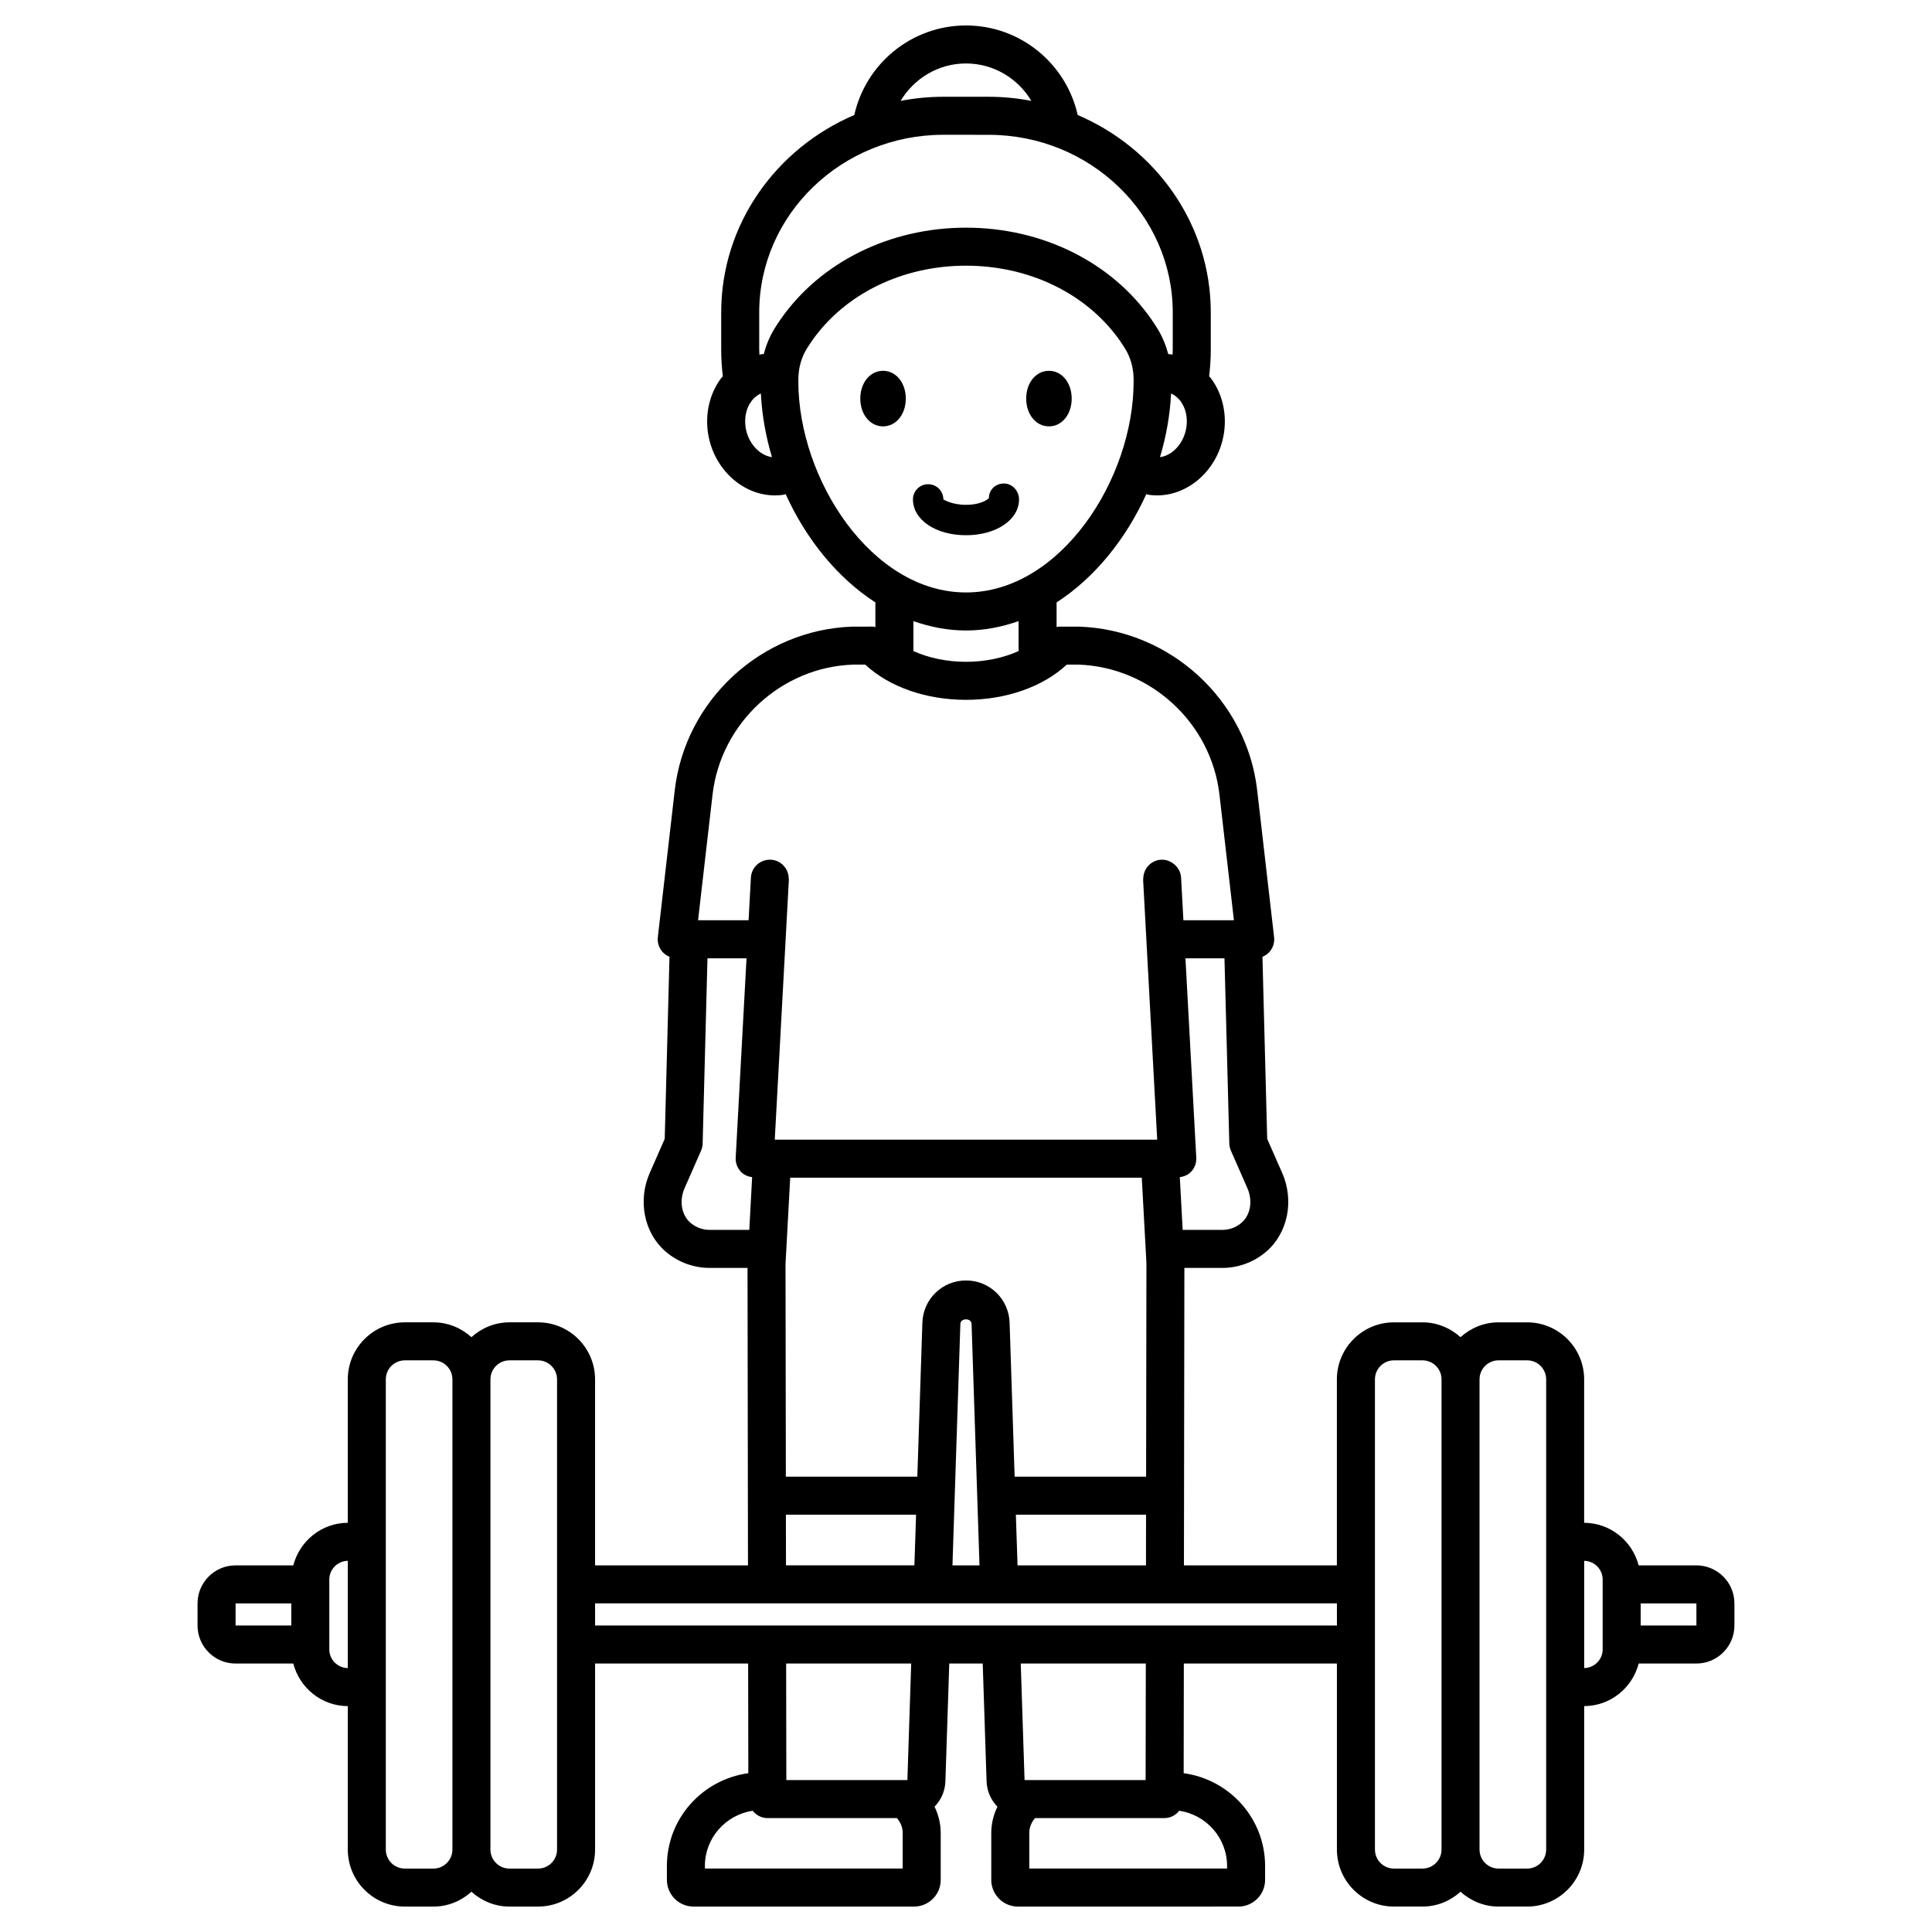 <?xml version="1.0" encoding="UTF-8"?>
<!-- Uploaded to: SVG Repo, www.svgrepo.com, Generator: SVG Repo Mixer Tools -->
<svg fill="#000000" width="800px" height="800px" version="1.1" viewBox="144 144 512 512" xmlns="http://www.w3.org/2000/svg">
 <path d="m400 285.84c-8.016 0-14.059-4.078-14.059-9.488 0-2.227 1.805-4.031 4.031-4.031 2.227 0 4.031 1.805 4.031 4.031 0.195 0.086 2.234 1.43 5.996 1.43 3.019 0 4.871-0.848 5.652-1.43 0.191-0.145 0.371-0.285 0.426-0.375 0-2.227 1.766-3.844 3.988-3.844 2.231 0 3.988 1.992 3.988 4.219 0.004 5.406-6.039 9.488-14.055 9.488zm-21.984-43.574c-3.438 0-6.027 3.164-6.027 7.363s2.594 7.363 6.027 7.363c3.438 0 6.027-3.168 6.027-7.363 0-4.199-2.594-7.363-6.027-7.363zm43.965 14.727c3.438 0 6.027-3.168 6.027-7.363 0-4.199-2.594-7.363-6.027-7.363-3.438 0-6.027 3.164-6.027 7.363 0.004 4.199 2.594 7.363 6.027 7.363zm181.66 311.92v5.863c0 5.555-4.523 10.078-10.078 10.078h-15.297c-1.672 6.453-7.481 11.25-14.441 11.285v38.008c0 8.336-6.781 15.113-15.113 15.113h-7.578c-3.887 0-7.394-1.516-10.078-3.93-2.68 2.418-6.191 3.93-10.078 3.93h-7.57c-8.336 0-15.113-6.781-15.113-15.113v-49.293h-40.566l-0.043 29.059c12.152 1.66 21.578 11.996 21.578 24.594v3.684c0 3.898-3.172 7.07-7.07 7.07l-58.426 0.004c-3.898 0-7.07-3.172-7.07-7.07v-12.457c0-2.496 0.617-4.836 1.633-6.949-1.699-1.738-2.789-4.082-2.875-6.719l-1.023-31.211-8.867-0.004-1.023 31.219c-0.086 2.633-1.176 4.977-2.875 6.711 1.016 2.113 1.633 4.453 1.633 6.953v12.457c0 3.898-3.172 7.07-7.074 7.07h-58.418c-3.898 0-7.074-3.172-7.074-7.07v-3.684c0-12.602 9.426-22.934 21.578-24.594l-0.047-29.059h-40.562v49.293c0 8.336-6.781 15.113-15.113 15.113h-7.574c-3.887 0-7.394-1.516-10.078-3.93-2.68 2.418-6.191 3.93-10.078 3.93h-7.574c-8.336 0-15.113-6.781-15.113-15.113v-38.008c-6.961-0.031-12.773-4.832-14.445-11.285h-15.297c-5.559 0-10.078-4.523-10.078-10.078v-5.863c0-5.555 4.519-10.078 10.078-10.078h15.297c1.676-6.453 7.481-11.254 14.441-11.285v-38.008c0-8.336 6.781-15.113 15.113-15.113h7.574c3.887 0 7.394 1.516 10.078 3.93 2.68-2.418 6.191-3.93 10.078-3.93h7.574c8.336 0 15.113 6.781 15.113 15.113v49.293h40.523l-0.121-78.824h-10c-4.301 0-8.461-1.543-11.715-4.348-5.707-4.914-7.426-13.496-4.184-20.855l3.957-9.008 1.262-48.25c-0.691-0.289-1.328-0.703-1.84-1.273-0.953-1.074-1.406-2.5-1.246-3.93l4.481-38.918c2.758-23.926 23-42.57 47.094-43.371l5.496-0.004c0.203 0 0.383 0.102 0.582 0.125v-6.535c-10.184-6.578-18.438-16.914-23.77-28.684-0.281 0.051-0.547 0.16-0.832 0.195-0.676 0.09-1.352 0.129-2.023 0.129-8.535 0-16.254-6.981-17.723-16.441-0.816-5.266 0.441-10.586 3.453-14.602 0.141-0.188 0.316-0.328 0.465-0.512-0.27-2.332-0.434-4.68-0.434-7.051v-9.883c0-23.363 14.535-43.469 35.273-52.32 3.035-13.559 15.145-23.73 29.605-23.73 14.457 0 26.57 10.172 29.598 23.73 20.738 8.855 35.27 28.961 35.27 52.32v9.883c0 2.371-0.164 4.719-0.434 7.047 0.148 0.18 0.324 0.324 0.465 0.512 3.012 4.012 4.269 9.332 3.453 14.602-1.473 9.465-9.191 16.445-17.723 16.445-0.676 0-1.348-0.043-2.023-0.129-0.289-0.039-0.555-0.145-0.836-0.195-5.328 11.77-13.582 22.105-23.766 28.684v6.535c0.195-0.023 0.375-0.121 0.574-0.121h5.324c24.254 0.801 44.508 19.445 47.262 43.371v0.004l4.481 38.918c0.168 1.426-0.285 2.856-1.246 3.93-0.508 0.574-1.145 0.988-1.84 1.273l1.258 48.246 3.961 9.008c3.246 7.359 1.523 15.941-4.188 20.859-3.246 2.801-7.406 4.344-11.711 4.344h-10.008l-0.117 78.824h40.531v-49.293c0-8.336 6.781-15.113 15.113-15.113h7.57c3.887 0 7.394 1.516 10.078 3.93 2.68-2.418 6.191-3.93 10.078-3.93h7.578c8.336 0 15.113 6.781 15.113 15.113v38.008c6.957 0.035 12.766 4.832 14.441 11.285h15.297c5.562 0 10.086 4.519 10.086 10.074zm-397.21 5.867h14.766v-5.863h-14.766zm29.738-17.145c-2.703 0.039-4.898 2.238-4.898 4.957v18.516c0 2.711 2.191 4.91 4.898 4.949zm27.727 76.512v-124.6c0-2.781-2.262-5.039-5.039-5.039h-7.574c-2.777 0-5.039 2.258-5.039 5.039v124.61c0 2.781 2.262 5.039 5.039 5.039h7.574c2.777-0.004 5.039-2.262 5.039-5.043zm27.727-124.6c0-2.781-2.262-5.039-5.039-5.039h-7.574c-2.777 0-5.039 2.258-5.039 5.039v124.61c0 2.781 2.262 5.039 5.039 5.039h7.574c2.777 0 5.039-2.258 5.039-5.039zm60.637 25.785h34.844l1.336-40.805c0.203-6.277 5.281-11.191 11.559-11.191 6.281 0 11.352 4.914 11.555 11.188l1.336 40.805h34.84l0.086-56.602-1.234-22.629-93.172 0.008-1.242 22.906zm44.152 23.508h7.164l-2.098-63.984c-0.051-1.625-2.922-1.613-2.973 0zm17.246 0h34.035l0.02-13.43h-34.496zm60.91-99.965v-0.004l-4.359-9.918c-0.266-0.602-0.41-1.238-0.43-1.895l-1.281-49.094h-10.34l2.867 52.832c0.074 1.379-0.422 2.731-1.379 3.734-0.789 0.832-1.859 1.277-2.984 1.434l0.758 13.973h10.469c2.422 0 4.129-1.031 5.133-1.898 2.387-2.055 3.016-5.824 1.547-9.164zm-17.727-208.59c-0.523-0.691-1.344-1.496-2.488-2-0.281 5.629-1.285 11.312-2.945 16.871 3.324-0.434 6.348-3.711 6.988-7.863 0.402-2.598-0.168-5.152-1.555-7.008zm-74.172-79.555c3.676-0.699 7.461-1.086 11.344-1.086h11.965c3.883 0 7.672 0.387 11.348 1.09-3.547-5.91-9.953-9.914-17.328-9.914-7.379 0-13.781 4.004-17.328 9.91zm-34.09 94.414c-1.656-5.555-2.66-11.234-2.941-16.859-1.145 0.504-1.965 1.305-2.484 2-1.391 1.855-1.957 4.41-1.555 7.008 0.645 4.148 3.668 7.398 6.981 7.852zm51.418-60.809c20.141 0 38.5 9.074 49.113 24.27 0.59 0.848 1.16 1.715 1.699 2.594 1.25 2.051 2.172 4.301 2.793 6.652 0.184 0.016 0.359-0.012 0.543 0.012 0.203 0.027 0.391 0.105 0.59 0.141 0.012-0.441 0.055-0.875 0.055-1.316v-9.883c0-25.961-21.898-47.078-48.812-47.078l-11.965-0.008c-26.914 0-48.812 21.121-48.812 47.078v9.883c0 0.441 0.043 0.879 0.055 1.316 0.203-0.035 0.391-0.113 0.594-0.141 0.184-0.023 0.363 0.008 0.547-0.012 0.625-2.359 1.547-4.617 2.805-6.676 0.531-0.867 1.094-1.727 1.684-2.566 10.609-15.191 28.973-24.266 49.113-24.266zm0 96.672c25.02 0 44.426-30.059 44.426-55.914l-0.012-0.852v-0.047c-0.055-2.801-0.82-5.481-2.215-7.758-0.43-0.707-0.879-1.391-1.348-2.062-8.734-12.5-24.004-19.965-40.852-19.965-16.852 0-32.121 7.461-40.852 19.965-0.469 0.672-0.922 1.359-1.348 2.055-1.391 2.273-2.156 4.957-2.215 7.769l-0.012 0.891c-0.004 25.859 19.402 55.918 44.426 55.918zm-13.934 7.598v7.938c4 1.805 8.84 2.844 13.934 2.844s9.934-1.043 13.938-2.848v-7.938c-4.426 1.551-9.07 2.484-13.938 2.484s-9.512-0.934-13.934-2.481zm-57.07 79.277h13.391l0.613-11.293c0.148-2.781 2.516-4.898 5.305-4.758 2.68 0.145 4.711 2.379 4.719 5.031 0 0.094 0.047 0.18 0.039 0.273l-3.738 68.887h101.35l-3.734-68.887c-0.004-0.098 0.039-0.18 0.039-0.273 0.008-2.656 2.039-4.883 4.723-5.031 2.59-0.152 5.152 1.977 5.301 4.758l0.613 11.293h13.387l-3.832-33.305c-2.195-19.004-18.277-33.816-37.422-34.449l-3.047 0.004c-6.309 5.879-16.09 9.332-26.699 9.332s-20.391-3.453-26.699-9.332h-3.219c-18.977 0.633-35.062 15.445-37.25 34.449zm3.106 82.051h10.473l0.754-13.973c-1.125-0.156-2.191-0.602-2.984-1.434-0.953-1.004-1.445-2.356-1.371-3.734l2.867-52.832h-10.348l-1.281 49.094c-0.016 0.656-0.16 1.293-0.422 1.895l-4.359 9.918c-1.477 3.344-0.84 7.113 1.539 9.164 1.004 0.871 2.715 1.902 5.133 1.902zm20.195 88.902h34.035l0.441-13.43-34.496-0.004zm30.93 70.898c0-1.512-0.609-2.856-1.527-3.922h-34.34c-1.594 0-2.957-0.789-3.879-1.945-7.152 1.07-12.672 7.195-12.672 14.637v0.68h52.418zm2.254-44.883h-33.141l0.051 30.883h32.082zm71.035 39.016c-0.922 1.156-2.285 1.941-3.879 1.941h-34.332c-0.918 1.066-1.527 2.41-1.527 3.922v9.453h52.414v-0.68c-0.004-7.441-5.523-13.566-12.676-14.637zm-8.859-39.016h-33.145l1.012 30.883h32.082zm50.641-15.941h-196.59v5.863h196.6zm27.727-59.367c0-2.781-2.258-5.039-5.039-5.039h-7.57c-2.781 0-5.039 2.258-5.039 5.039v124.61c0 2.781 2.258 5.039 5.039 5.039h7.57c2.781 0 5.039-2.258 5.039-5.039zm27.727 0c0-2.781-2.258-5.039-5.039-5.039h-7.578c-2.781 0-5.039 2.258-5.039 5.039v124.61c0 2.781 2.258 5.039 5.039 5.039h7.578c2.781 0 5.039-2.258 5.039-5.039zm14.973 53.047c0-2.715-2.191-4.914-4.894-4.953v28.418c2.703-0.043 4.894-2.238 4.894-4.949zm24.848 12.188-0.004-5.863h-14.766v5.863z"/>
</svg>